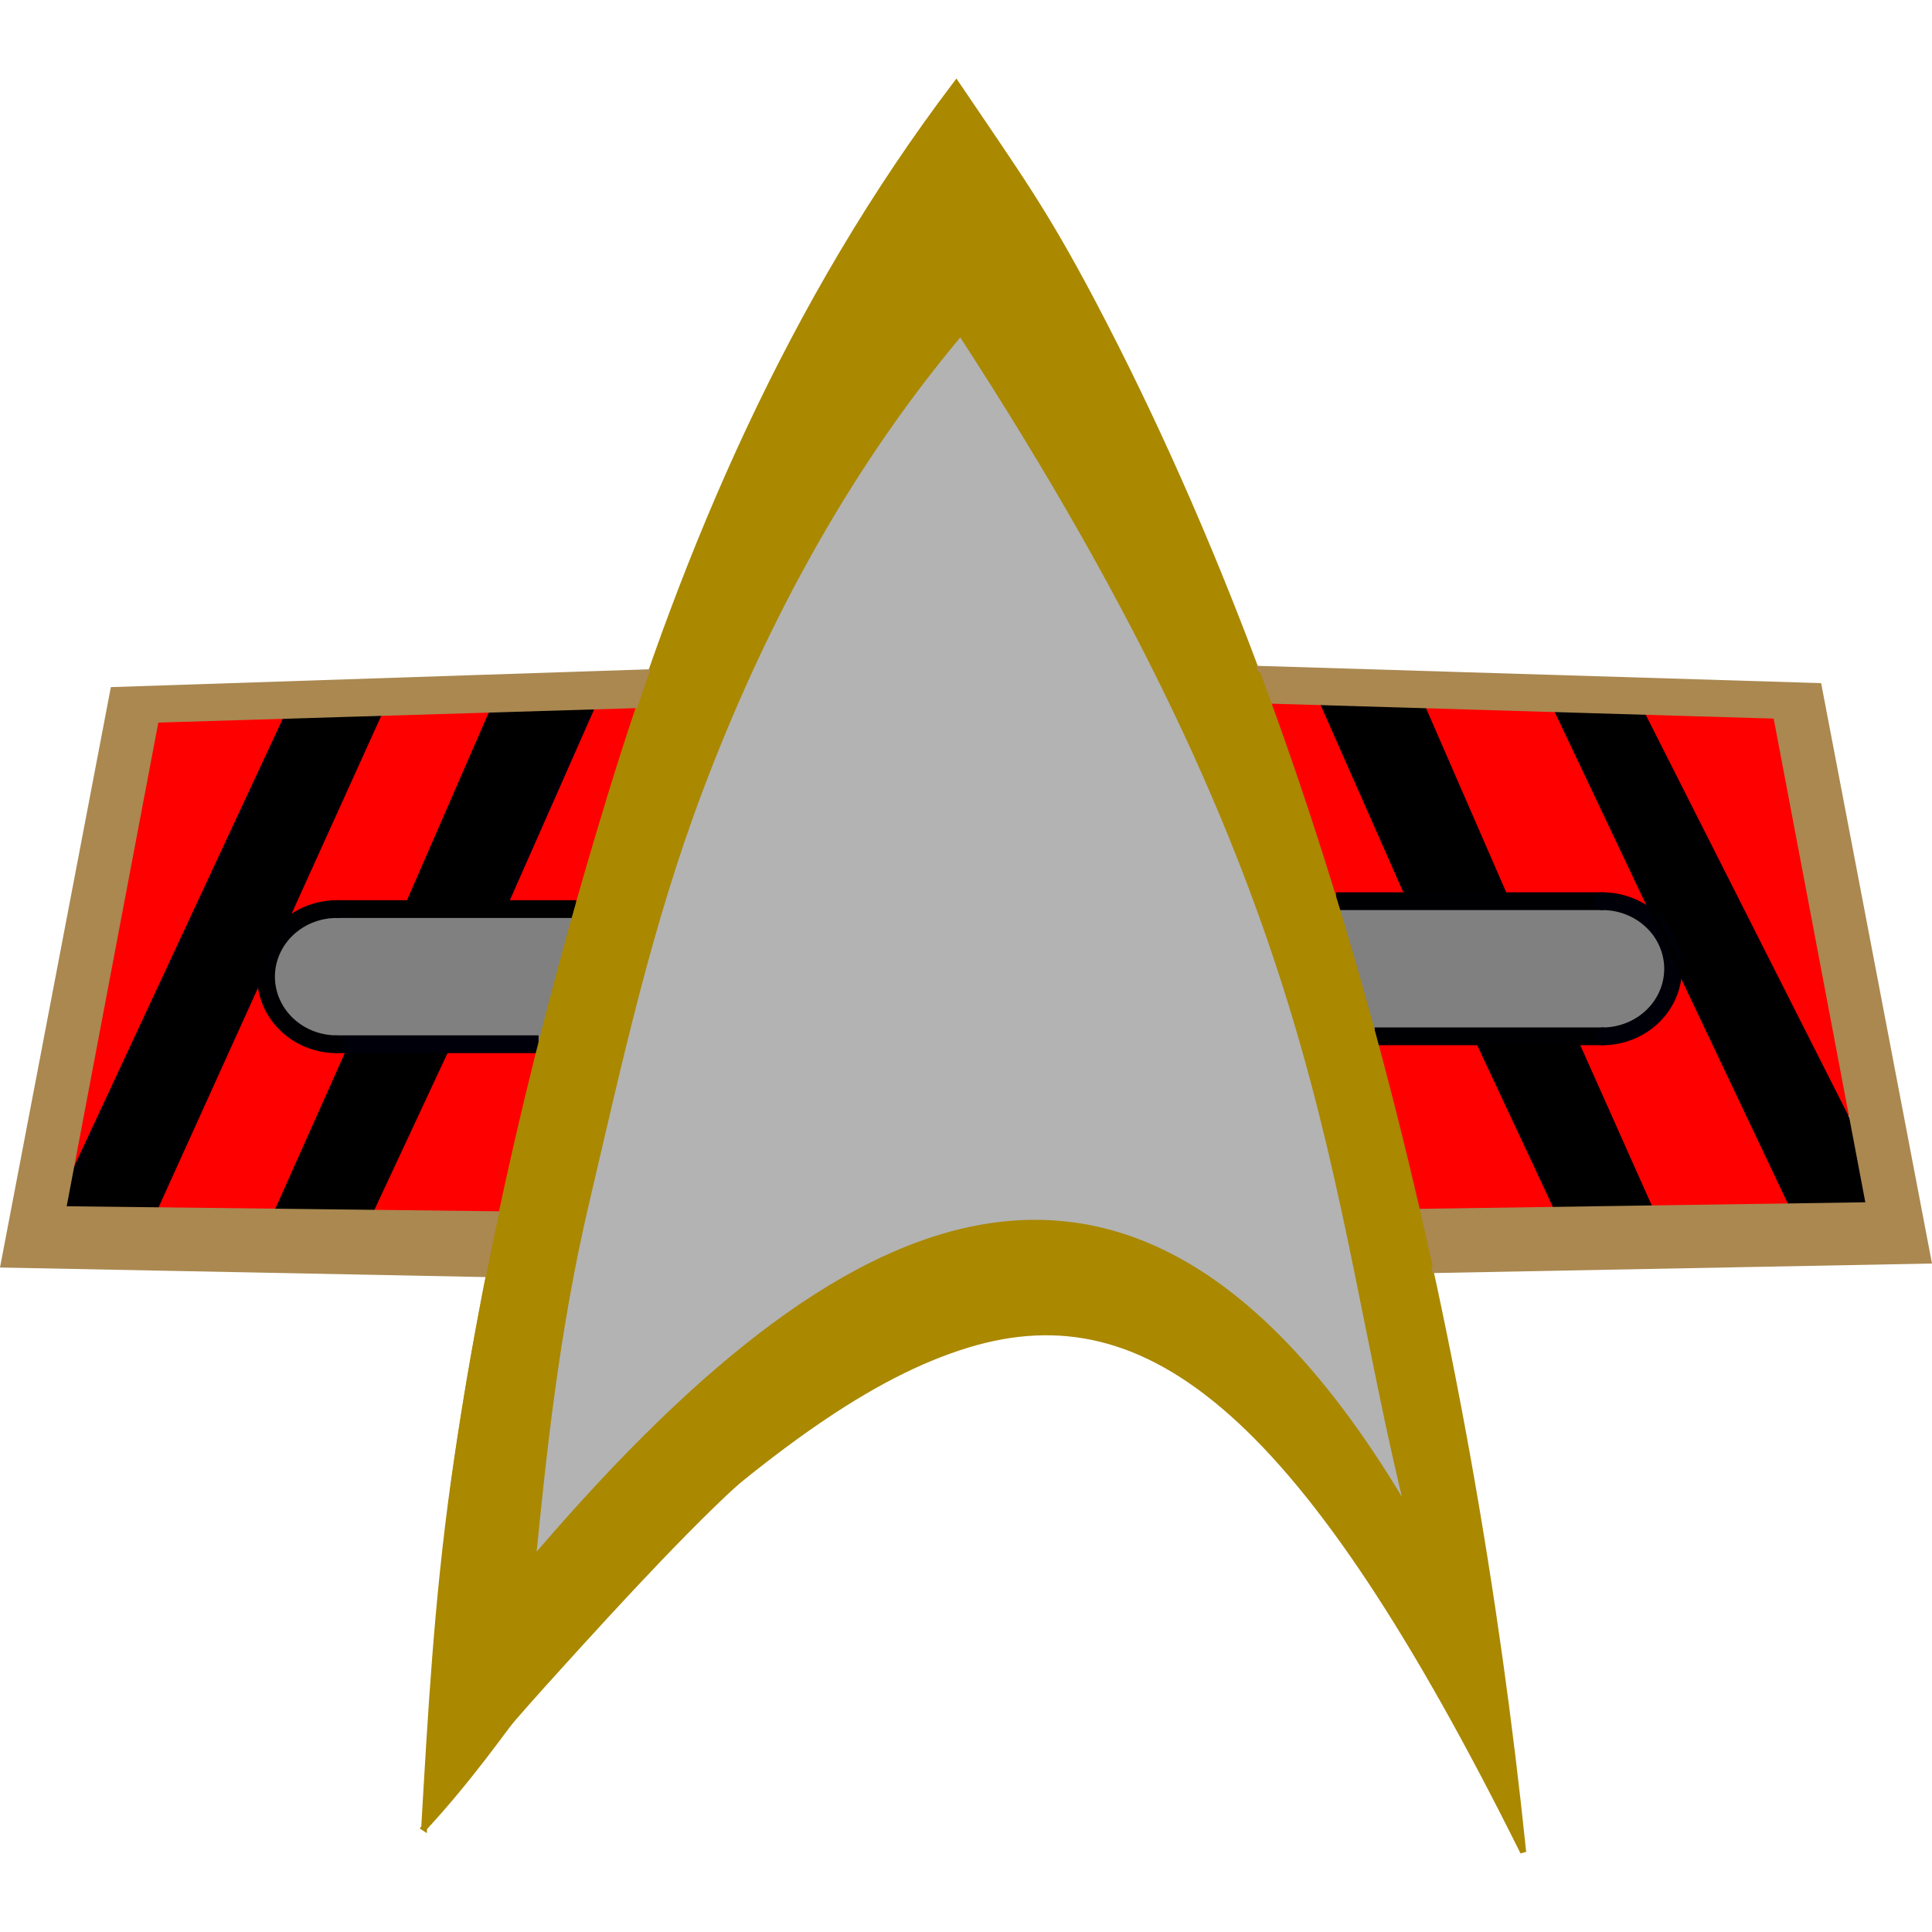 <?xml version="1.0" encoding="UTF-8" standalone="no"?>
<!-- Created with Inkscape (http://www.inkscape.org/) -->

<svg
   xmlns:dc="http://purl.org/dc/elements/1.1/"
   xmlns:cc="http://creativecommons.org/ns#"
   xmlns:rdf="http://www.w3.org/1999/02/22-rdf-syntax-ns#"
   xmlns:svg="http://www.w3.org/2000/svg"
   xmlns="http://www.w3.org/2000/svg"
   xmlns:sodipodi="http://sodipodi.sourceforge.net/DTD/sodipodi-0.dtd"
   xmlns:inkscape="http://www.inkscape.org/namespaces/inkscape"
   version="1.1"
   id="svg2"
   width="326.257"
   height="326.257"
   viewBox="0 0 326.257 326.257"
   sodipodi:docname="EF Logo.svg"
   inkscape:version="0.92.1 r15371"
   inkscape:export-filename="/home/martin/desktop/EF Logo 16.png"
   inkscape:export-xdpi="4.71"
   inkscape:export-ydpi="4.71">
  <defs
     id="defs6" />
  <sodipodi:namedview
     pagecolor="#ffffff"
     bordercolor="#666666"
     borderopacity="1"
     objecttolerance="10"
     gridtolerance="10"
     guidetolerance="10"
     inkscape:pageopacity="0"
     inkscape:pageshadow="2"
     inkscape:window-width="1872"
     inkscape:window-height="1018"
     id="namedview4"
     showgrid="false"
     inkscape:zoom="2"
     inkscape:cx="93.86829"
     inkscape:cy="151.19199"
     inkscape:window-x="48"
     inkscape:window-y="33"
     inkscape:window-maximized="1"
     inkscape:current-layer="g4703"
     inkscape:measure-start="0,0"
     inkscape:measure-end="0,0"
     fit-margin-top="0"
     fit-margin-left="0"
     fit-margin-right="0"
     fit-margin-bottom="0" />
  <g
     id="g4703"
     transform="translate(0,26.524)">
    <g
       id="g4755"
       transform="translate(5.8195694e-6,-13.262)">
      <path
         style="opacity:1;fill:#ff0000;fill-opacity:1;stroke:#aa8850;stroke-width:0.125;stroke-linecap:round;stroke-linejoin:miter;stroke-miterlimit:4;stroke-dasharray:none;stroke-dashoffset:0;stroke-opacity:1"
         d="m 81.468,106.408 c -5.717,0.129 -11.437,0.258 -17.147,0.57 -0.964,0.351 -1.022,1.6 -1.529,2.372 -4.861,10.817 -9.828,21.587 -14.637,32.427 -0.481,0.667 0.126,1.725 0.962,1.375 1.711,-1.111 3.532,-2.176 5.591,-2.453 3.894,-0.386 7.82,-0.149 11.727,-0.22 0.922,-0.094 2.37,0.39 2.696,-0.825 4.576,-10.599 9.267,-21.149 13.795,-31.768 0.419,-0.651 -0.068,-1.594 -0.874,-1.479 -0.195,-0.002 -0.39,4e-5 -0.584,0.002 z"
         id="path5158"
         inkscape:connector-curvature="0" />
      <path
         style="opacity:1;fill:#ff0000;fill-opacity:1;stroke:#aa8850;stroke-width:0.125;stroke-linecap:round;stroke-linejoin:miter;stroke-miterlimit:4;stroke-dasharray:none;stroke-dashoffset:0;stroke-opacity:1"
         d="m 106.586,105.612 c -2.109,0.097 -4.251,0.095 -6.357,0.247 -0.915,0.338 -0.937,1.568 -1.418,2.318 -4.574,10.418 -9.227,20.805 -13.761,31.242 -0.208,0.876 0.742,1.208 1.44,1.073 3.549,0.014 7.115,0.069 10.654,-0.015 0.961,-0.299 0.808,-1.578 1.166,-2.364 3.014,-10.547 6.228,-21.041 9.645,-31.454 0.165,-0.858 -0.681,-1.149 -1.369,-1.048 z"
         id="path5164"
         inkscape:connector-curvature="0" />
      <path
         style="opacity:1;fill:#000000;fill-opacity:1;stroke:#aa8850;stroke-width:0.125;stroke-linecap:round;stroke-linejoin:miter;stroke-miterlimit:4;stroke-dasharray:none;stroke-dashoffset:0;stroke-opacity:1"
         d="m 98.586,105.848 c -5.01,0.219 -10.031,0.235 -15.035,0.551 -0.919,0.365 -0.972,1.549 -1.441,2.31 -4.421,10.195 -8.894,20.369 -13.293,30.573 -0.288,0.811 0.597,1.295 1.293,1.167 4.841,0.088 9.7,0.101 14.531,0.028 0.922,-0.293 0.926,-1.522 1.396,-2.252 4.563,-10.422 9.246,-20.795 13.765,-31.235 0.207,-0.741 -0.55,-1.244 -1.216,-1.142 z"
         id="path5168"
         inkscape:connector-curvature="0" />
      <path
         style="fill:none;fill-rule:evenodd;stroke:#000000;stroke-width:1px;stroke-linecap:butt;stroke-linejoin:miter;stroke-opacity:1"
         d="M 68.62,140.248 83.282,106.59"
         id="path4691"
         inkscape:connector-curvature="0" />
      <path
         style="fill:none;fill-rule:evenodd;stroke:#000007;stroke-width:1px;stroke-linecap:butt;stroke-linejoin:miter;stroke-opacity:1"
         d="M 84.951,140.122 99.988,106.074"
         id="path4691-9"
         inkscape:connector-curvature="0"
         sodipodi:nodetypes="cc" />
      <path
         style="opacity:1;fill:#808080;fill-opacity:1;stroke:#000000;stroke-width:0.125;stroke-linecap:round;stroke-linejoin:miter;stroke-miterlimit:4;stroke-dasharray:none;stroke-dashoffset:0;stroke-opacity:1"
         d="m 64.916,139.984 c -3.515,0.07 -7.054,-0.121 -10.552,0.3 -3.049,0.634 -5.899,2.461 -7.659,5.041 -1.238,1.894 -2.089,4.104 -1.962,6.398 -0.127,4.944 3.569,9.461 8.186,10.935 2.47,0.881 5.136,0.494 7.701,0.621 10.066,0.046 20.131,0.027 30.197,0.041 1.105,-0.234 0.907,-1.648 1.269,-2.492 1.736,-6.61 3.514,-13.201 5.362,-19.781 0.169,-1.038 -1.033,-1.102 -1.769,-1.017 -10.258,-0.015 -20.516,-0.048 -30.774,-0.047 z"
         id="path5530"
         inkscape:connector-curvature="0" />
      <path
         style="fill:none;fill-rule:evenodd;stroke:#000000;stroke-width:3;stroke-linecap:butt;stroke-linejoin:miter;stroke-miterlimit:4;stroke-dasharray:none;stroke-opacity:1"
         d="M 97.304,140.255 H 56.72"
         id="path4503"
         inkscape:connector-curvature="0" />
      <path
         style="opacity:1;fill:#ff0000;fill-opacity:1;stroke:#aa8850;stroke-width:0.125;stroke-linecap:round;stroke-linejoin:miter;stroke-miterlimit:4;stroke-dasharray:none;stroke-dashoffset:0;stroke-opacity:1"
         d="m 75.644,162.944 c -0.958,1.507 -1.552,3.243 -2.369,4.839 -3.555,7.615 -7.109,15.23 -10.664,22.844 -0.327,0.915 0.729,1.303 1.463,1.15 6.669,0.058 13.34,0.255 20.009,0.187 1.017,-0.168 0.801,-1.446 1.081,-2.186 1.917,-8.691 4.002,-17.349 6.151,-25.983 -0.06,-1.105 -1.41,-0.955 -2.187,-0.982 -4.375,-0.019 -8.767,-0.064 -13.132,0.016 -0.117,0.038 -0.235,0.077 -0.352,0.115 z"
         id="path5162"
         inkscape:connector-curvature="0" />
      <path
         style="opacity:1;fill:#ff0000;fill-opacity:1;stroke:#aa8850;stroke-width:0.125;stroke-linecap:round;stroke-linejoin:miter;stroke-miterlimit:4;stroke-dasharray:none;stroke-dashoffset:0;stroke-opacity:1"
         d="m 44.19,151.673 c -0.972,0.267 -1.097,1.487 -1.568,2.235 -5.458,12.067 -10.971,24.11 -16.364,36.206 -0.394,0.794 0.53,1.408 1.26,1.239 6.283,0.093 12.571,0.219 18.852,0.213 1.035,-0.362 1.212,-1.65 1.712,-2.494 3.73,-8.364 7.464,-16.723 11.2,-25.084 0.275,-0.896 -0.784,-1.293 -1.496,-1.19 -3.001,0.131 -6.111,-0.618 -8.444,-2.582 -2.348,-1.926 -3.966,-4.767 -4.164,-7.818 -0.102,-0.442 -0.524,-0.79 -0.988,-0.724 z"
         id="path5160"
         inkscape:connector-curvature="0" />
      <path
         style="opacity:1;fill:#000000;fill-opacity:1;stroke:#aa8850;stroke-width:0.125;stroke-linecap:round;stroke-linejoin:miter;stroke-miterlimit:4;stroke-dasharray:none;stroke-dashoffset:0;stroke-opacity:1"
         d="m 59.372,162.944 c -0.916,1.452 -1.447,3.141 -2.213,4.685 -3.395,7.61 -6.79,15.216 -10.193,22.822 -0.311,0.913 0.739,1.287 1.468,1.138 4.593,0.052 9.203,0.187 13.787,0.075 0.917,-0.296 0.961,-1.513 1.451,-2.235 3.956,-8.489 7.932,-16.969 11.866,-25.468 0.297,-0.82 -0.607,-1.304 -1.312,-1.146 -4.832,-0.015 -9.68,-0.07 -14.502,0.014 -0.117,0.038 -0.235,0.077 -0.352,0.115 z"
         id="path5170"
         inkscape:connector-curvature="0" />
      <path
         style="fill:none;fill-rule:evenodd;stroke:#000000;stroke-width:1px;stroke-linecap:butt;stroke-linejoin:miter;stroke-opacity:1"
         d="M 46.782,191.434 59.427,163.097"
         id="path4708"
         inkscape:connector-curvature="0" />
      <path
         style="fill:none;fill-rule:evenodd;stroke:#030000;stroke-width:1px;stroke-linecap:butt;stroke-linejoin:miter;stroke-opacity:1"
         d="M 62.455,191.513 75.72,163.09"
         id="path4710"
         inkscape:connector-curvature="0" />
      <path
         style="fill:none;fill-rule:evenodd;stroke:#00000b;stroke-width:3;stroke-linecap:butt;stroke-linejoin:miter;stroke-miterlimit:4;stroke-dasharray:none;stroke-opacity:1"
         d="M 90.946,163.075 H 56.56"
         id="path4505"
         inkscape:connector-curvature="0" />
      <path
         style="opacity:1;fill:none;fill-opacity:1;stroke:#000002;stroke-width:3;stroke-linecap:round;stroke-linejoin:miter;stroke-miterlimit:4;stroke-dasharray:none;stroke-dashoffset:0;stroke-opacity:1"
         id="path4511"
         sodipodi:type="arc"
         sodipodi:cx="56.873329"
         sodipodi:cy="151.66959"
         sodipodi:rx="11.945805"
         sodipodi:ry="11.411122"
         sodipodi:start="1.5835864"
         sodipodi:end="4.7120792"
         d="M 56.721,163.08 A 11.946,11.411 0 0 1 44.928,151.598 11.946,11.411 0 0 1 56.87,140.258"
         sodipodi:open="true" />
      <path
         style="opacity:1;fill:#000000;fill-opacity:1;stroke:#aa8850;stroke-width:0.088;stroke-linecap:round;stroke-linejoin:miter;stroke-miterlimit:4;stroke-dasharray:none;stroke-dashoffset:0;stroke-opacity:1"
         d="m 224.277,105.116 c -0.727,0.01 -1.026,0.872 -0.644,1.427 4.714,10.741 9.476,21.463 14.207,32.197 0.497,0.789 1.552,0.373 2.323,0.477 4.522,-0.016 9.052,0.032 13.568,-0.024 0.74,-0.072 0.858,-0.986 0.471,-1.501 -4.605,-10.557 -9.195,-21.124 -13.803,-31.681 -0.451,-0.752 -1.433,-0.391 -2.155,-0.506 -4.656,-0.123 -9.31,-0.298 -13.967,-0.388 z"
         id="path5561"
         inkscape:connector-curvature="0" />
      <path
         style="opacity:1;fill:#ff0000;fill-opacity:1;stroke:#aa8850;stroke-width:0.088;stroke-linecap:round;stroke-linejoin:miter;stroke-miterlimit:4;stroke-dasharray:none;stroke-dashoffset:0;stroke-opacity:1"
         d="m 214.974,104.841 c -0.738,-0.04 -1.091,0.834 -0.742,1.419 3.821,10.725 7.452,21.494 10.773,32.391 0.377,0.863 1.443,0.483 2.179,0.565 3.415,-0.025 6.835,0.06 10.247,-0.081 0.733,-0.142 0.789,-1.032 0.43,-1.56 -4.485,-10.144 -8.942,-20.3 -13.454,-30.432 -0.386,-0.66 -0.538,-1.57 -1.237,-1.976 -1.079,-0.229 -2.217,-0.127 -3.318,-0.212 -1.626,-0.049 -3.252,-0.112 -4.878,-0.116 z"
         id="path5557"
         inkscape:connector-curvature="0" />
      <path
         style="opacity:1;fill:#ff0000;fill-opacity:1;stroke:#aa8850;stroke-width:0.088;stroke-linecap:round;stroke-linejoin:miter;stroke-miterlimit:4;stroke-dasharray:none;stroke-dashoffset:0;stroke-opacity:1"
         d="m 241.039,105.628 c -0.699,-0.031 -1.083,0.814 -0.717,1.375 2.529,5.966 5.168,11.886 7.739,17.834 2.044,4.651 4.03,9.337 6.11,13.967 0.488,0.696 1.461,0.312 2.18,0.412 5.132,0.032 10.282,-0.068 15.4,0.072 2.316,0.117 4.52,1.102 6.368,2.467 0.629,0.502 1.588,-0.235 1.252,-0.968 -3.622,-7.796 -7.36,-15.539 -11.026,-23.315 -1.737,-3.61 -3.394,-7.262 -5.194,-10.839 -0.563,-0.589 -1.46,-0.288 -2.181,-0.412 -6.642,-0.235 -13.286,-0.467 -19.931,-0.592 z"
         id="path5553"
         inkscape:connector-curvature="0" />
      <path
         style="opacity:1;fill:#808080;fill-opacity:1;stroke:#000000;stroke-width:0.088;stroke-linecap:round;stroke-linejoin:miter;stroke-miterlimit:4;stroke-dasharray:none;stroke-dashoffset:0;stroke-opacity:1"
         d="m 234.03,138.674 c -2.653,0.037 -5.315,-0.068 -7.963,0.103 -0.692,0.082 -0.9,0.915 -0.572,1.453 2.12,7.006 4.112,14.04 6.062,21.091 0.331,0.852 1.367,0.559 2.072,0.638 11.541,0.068 23.082,0.014 34.623,-0.011 1.636,-0.061 3.298,0.088 4.917,-0.2 3.839,-0.81 7.268,-3.505 8.756,-7.164 0.98,-2.272 1.054,-4.874 0.441,-7.251 -0.696,-2.175 -1.889,-4.232 -3.689,-5.675 -1.595,-1.435 -3.602,-2.311 -5.68,-2.775 -1.268,-0.343 -2.604,-0.099 -3.902,-0.174 -11.688,-0.011 -23.376,-0.032 -35.064,-0.033 z"
         id="path5569"
         inkscape:connector-curvature="0" />
      <path
         style="fill:none;fill-rule:evenodd;stroke:#000002;stroke-width:3;stroke-linecap:butt;stroke-linejoin:miter;stroke-miterlimit:4;stroke-dasharray:none;stroke-opacity:1"
         d="m 225.643,138.922 h 45.099"
         id="path4503-6"
         inkscape:connector-curvature="0" />
      <path
         style="opacity:1;fill:#000000;fill-opacity:1;stroke:#aa8850;stroke-width:0.088;stroke-linecap:round;stroke-linejoin:miter;stroke-miterlimit:4;stroke-dasharray:none;stroke-dashoffset:0;stroke-opacity:1"
         d="m 256.233,161.482 c -2.055,0.021 -4.114,-0.022 -6.167,0.065 -0.69,0.147 -0.786,1.005 -0.417,1.512 4.264,9.164 8.602,18.293 12.829,27.473 0.172,0.726 0.945,0.845 1.577,0.75 4.603,-0.089 9.216,-0.111 13.814,-0.234 0.767,-0.091 0.829,-1.033 0.433,-1.552 -4.099,-9.179 -8.192,-18.36 -12.285,-27.541 -0.499,-0.786 -1.551,-0.37 -2.322,-0.474 -2.487,4.2e-4 -4.974,-9.9e-4 -7.462,0.001 z"
         id="path5565"
         inkscape:connector-curvature="0" />
      <path
         style="opacity:1;fill:#ff0000;fill-opacity:1;stroke:#aa8850;stroke-width:0.088;stroke-linecap:round;stroke-linejoin:miter;stroke-miterlimit:4;stroke-dasharray:none;stroke-dashoffset:0;stroke-opacity:1"
         d="m 283.113,149.995 c -0.893,0.101 -0.855,1.166 -0.949,1.836 -0.558,4.239 -3.836,7.873 -7.897,9.099 -2.074,0.712 -4.298,0.441 -6.443,0.549 -0.686,0.085 -1.706,-0.243 -2.051,0.547 -0.176,0.766 0.474,1.424 0.683,2.132 3.94,8.828 7.872,17.67 11.823,26.487 0.483,0.696 1.446,0.302 2.159,0.388 7.153,-0.112 14.316,-0.205 21.464,-0.311 0.747,-0.073 0.86,-0.999 0.459,-1.511 -6.016,-12.718 -12.046,-25.429 -18.086,-38.136 -0.232,-0.498 -0.496,-1.138 -1.162,-1.081 z"
         id="path5555"
         inkscape:connector-curvature="0" />
      <path
         style="opacity:1;fill:#000000;fill-opacity:1;stroke:#00000d;stroke-width:0.088;stroke-linecap:round;stroke-linejoin:miter;stroke-miterlimit:4;stroke-dasharray:none;stroke-dashoffset:0;stroke-opacity:1"
         d="m 263.792,106.272 c -0.766,0.007 -1.022,0.94 -0.596,1.488 6.406,13.506 12.809,27.03 19.225,40.516 6.592,13.948 13.213,27.883 19.827,41.821 0.262,0.628 0.991,0.68 1.572,0.59 3.725,-0.109 7.469,-0.021 11.195,-0.224 0.697,-0.113 0.789,-0.925 0.59,-1.48 -0.656,-3.437 -1.259,-6.889 -1.98,-10.31 -6.652,-13.225 -13.357,-26.423 -20.023,-39.64 -5.383,-10.637 -10.755,-21.279 -16.137,-31.916 -0.489,-0.698 -1.431,-0.375 -2.151,-0.491 -3.84,-0.129 -7.68,-0.266 -11.522,-0.353 z"
         id="path5563"
         inkscape:connector-curvature="0" />
      <path
         style="opacity:1;fill:#ff0000;fill-opacity:1;stroke:#aa8850;stroke-width:0.088;stroke-linecap:round;stroke-linejoin:miter;stroke-miterlimit:4;stroke-dasharray:none;stroke-dashoffset:0;stroke-opacity:1"
         d="m 232.217,161.597 c -0.747,0.573 -0.111,1.495 0.009,2.219 2.411,9.007 4.639,18.087 6.781,27.166 0.358,0.872 1.463,0.607 2.204,0.643 6.83,-0.151 13.67,-0.14 20.502,-0.34 0.667,0.115 1.437,-0.439 1.14,-1.157 -4.376,-9.405 -8.794,-18.79 -13.189,-28.187 -0.509,-0.767 -1.547,-0.357 -2.315,-0.461 -4.933,0.016 -9.875,-0.032 -14.802,0.024 -0.11,0.031 -0.22,0.061 -0.33,0.092 z"
         id="path5559"
         inkscape:connector-curvature="0" />
      <path
         style="fill:none;fill-rule:evenodd;stroke:#000002;stroke-width:3;stroke-linecap:butt;stroke-linejoin:miter;stroke-miterlimit:4;stroke-dasharray:none;stroke-opacity:1"
         d="m 232.142,161.741 h 38.761"
         id="path4505-7"
         inkscape:connector-curvature="0" />
      <path
         style="opacity:1;fill:none;fill-opacity:1;stroke:#000008;stroke-width:3;stroke-linecap:round;stroke-linejoin:miter;stroke-miterlimit:4;stroke-dasharray:none;stroke-dashoffset:0;stroke-opacity:1"
         id="path4511-5"
         sodipodi:type="arc"
         sodipodi:cx="-270.58945"
         sodipodi:cy="150.33575"
         sodipodi:rx="11.945805"
         sodipodi:ry="11.411122"
         sodipodi:start="1.5835864"
         sodipodi:end="4.7120792"
         d="m -270.742,161.746 a 11.946,11.411 0 0 1 -11.793,-11.481 11.946,11.411 0 0 1 11.942,-11.34"
         sodipodi:open="true"
         transform="scale(-1,1)" />
      <path
         style="fill:none;fill-rule:evenodd;stroke:#000002;stroke-width:1px;stroke-linecap:butt;stroke-linejoin:miter;stroke-opacity:1"
         d="M 238.323,139.227 223.286,105.179"
         id="path4691-9-9"
         inkscape:connector-curvature="0"
         sodipodi:nodetypes="cc" />
      <path
         style="fill:none;fill-rule:evenodd;stroke:#000002;stroke-width:1px;stroke-linecap:butt;stroke-linejoin:miter;stroke-opacity:1"
         d="m 254.566,139.154 -14.574,-33.459"
         id="path4691-0"
         inkscape:connector-curvature="0"
         sodipodi:nodetypes="cc" />
      <path
         style="fill:none;fill-rule:evenodd;stroke:#000002;stroke-width:1px;stroke-linecap:butt;stroke-linejoin:miter;stroke-opacity:1"
         d="m 262.876,106.514 39.783,83.883"
         id="path4689-7"
         inkscape:connector-curvature="0"
         sodipodi:nodetypes="cc" />
      <path
         style="opacity:1;fill:#ff0000;fill-opacity:1;stroke:#ff0004;stroke-width:0.088;stroke-linecap:round;stroke-linejoin:miter;stroke-miterlimit:4;stroke-dasharray:none;stroke-dashoffset:0;stroke-opacity:1"
         d="m 278.079,106.708 c -0.727,0.015 -1.028,0.902 -0.605,1.44 3.914,7.922 7.966,15.776 11.928,23.674 7.234,14.281 14.425,28.584 21.681,42.855 0.364,0.784 1.684,0.545 1.706,-0.338 -0.447,-2.908 -1.076,-5.794 -1.598,-8.693 -3.639,-19.209 -7.278,-38.418 -10.917,-57.626 -0.31,-0.944 -1.483,-0.634 -2.245,-0.738 -6.65,-0.212 -13.3,-0.421 -19.951,-0.574 z"
         id="path5551"
         inkscape:connector-curvature="0" />
      <path
         style="fill:none;fill-rule:evenodd;stroke:#000002;stroke-width:1px;stroke-linecap:butt;stroke-linejoin:miter;stroke-opacity:1"
         d="M 313.495,178.936 277.022,106.782"
         id="path4687-2"
         inkscape:connector-curvature="0"
         sodipodi:nodetypes="cc" />
      <path
         style="fill:none;fill-rule:evenodd;stroke:#000002;stroke-width:1px;stroke-linecap:butt;stroke-linejoin:miter;stroke-opacity:1"
         d="M 278.492,190.539 265.759,161.991"
         id="path4708-3"
         inkscape:connector-curvature="0"
         sodipodi:nodetypes="cc" />
      <path
         style="fill:none;fill-rule:evenodd;stroke:#000002;stroke-width:1px;stroke-linecap:butt;stroke-linejoin:miter;stroke-opacity:1"
         d="M 262.82,190.618 249.356,161.863"
         id="path4710-6"
         inkscape:connector-curvature="0"
         sodipodi:nodetypes="cc" />
      <path
         style="fill:none;fill-rule:evenodd;stroke:#aa8850;stroke-width:1px;stroke-linecap:butt;stroke-linejoin:miter;stroke-opacity:1"
         d="m 239.501,191.381 76.097,-1.121 -15.659,-82.66 -85.915,-2.553"
         id="path4619-3-2"
         inkscape:connector-curvature="0"
         sodipodi:nodetypes="cccc" />
      <path
         style="opacity:1;fill:#aa8850;fill-opacity:1;stroke:#aa8850;stroke-width:0.354;stroke-linecap:round;stroke-linejoin:miter;stroke-miterlimit:4;stroke-dasharray:none;stroke-dashoffset:0;stroke-opacity:1"
         d="m 213.469,99.726 c -1.936,0.636 -0.123,3.035 0.037,4.33 0.858,1.864 3.633,0.861 5.338,1.267 26.981,0.908 53.97,1.548 80.953,2.388 5.328,27.416 10.405,54.887 15.659,82.321 -25.056,0.617 -50.12,0.792 -75.179,1.255 -1.711,0.874 0.041,3.16 -0.014,4.625 0.688,1.721 0.251,4.316 1.783,5.422 27.568,-0.541 55.155,-0.93 82.719,-1.713 1.51,-0.986 -0.008,-3.14 0.078,-4.589 -5.782,-30.647 -11.617,-61.286 -17.558,-91.902 -1.212,-1.332 -3.497,-0.416 -5.144,-0.797 -29.554,-0.957 -59.111,-1.908 -88.672,-2.607 z"
         id="path5571"
         inkscape:connector-curvature="0" />
      <path
         style="fill:none;fill-rule:evenodd;stroke:#aa8800;stroke-width:1px;stroke-linecap:butt;stroke-linejoin:miter;stroke-opacity:1"
         d="m 71.629,295.406 c 1.145,-19.489 2.149,-38.024 5.019,-58.51 5.294,-37.783 14.705,-77.392 26.45,-115.758 12.802,-41.819 30.232,-83.159 58.39,-120.28 10.384,15.384 14.744,21.209 23.143,37.157 41.039,77.926 63.7,175.383 72.594,261.495 -36.867,-74.097 -63.013,-95.001 -93.729,-85.719 -16.564,5.006 -33.868,17.747 -56.233,38.017 -12.691,11.502 -21.007,27.774 -35.635,43.597 z"
         id="path4489"
         inkscape:connector-curvature="0"
         sodipodi:nodetypes="csscscssc" />
      <g
         id="g5545"
         transform="translate(-204.147,-136.672)">
        <path
           inkscape:connector-curvature="0"
           id="path5532"
           d="m 365.914,180.006 c -3.001,3.205 -5.519,6.886 -8.241,10.344 -17.883,24.262 -31.048,51.785 -40.316,80.403 -6.223,19.701 -10.713,39.893 -15.299,60.022 -3.873,17.35 -5.995,35.034 -7.742,52.705 -0.33,1.216 1.266,2.148 1.979,0.97 7.382,-8.019 14.644,-16.173 22.665,-23.572 12.032,-11.164 25.347,-21.605 40.893,-27.264 11.332,-4.184 23.967,-4.899 35.357,-0.661 9.418,3.382 17.673,9.432 24.571,16.57 7.199,6.886 12.861,15.084 18.352,23.383 0.502,0.742 1.136,2.507 2.3,1.654 0.758,-1.445 -0.252,-3.186 -0.35,-4.709 -5.956,-27.052 -10.328,-54.544 -19.008,-80.924 -12.253,-38.356 -31.683,-73.964 -53.458,-107.674 -0.439,-0.574 -0.778,-1.565 -1.706,-1.246 z"
           style="opacity:1;fill:#b3b3b3;fill-opacity:1;stroke:#aa8800;stroke-width:0.25;stroke-linecap:round;stroke-linejoin:miter;stroke-miterlimit:4;stroke-dasharray:none;stroke-dashoffset:0;stroke-opacity:1" />
        <path
           inkscape:connector-curvature="0"
           id="path5538"
           d="m 440.462,373.903 c -0.271,0.004 -0.488,0.181 -0.724,0.289 -0.389,0.218 -0.522,0.764 -0.279,1.138 0.223,0.366 0.423,0.749 0.676,1.096 0.296,0.367 0.909,0.406 1.23,0.053 0.253,-0.245 0.27,-0.631 0.168,-0.951 -0.101,-0.388 -0.162,-0.79 -0.304,-1.165 -0.137,-0.29 -0.446,-0.473 -0.766,-0.46 z"
           style="opacity:1;fill:#b3b3b3;fill-opacity:1;stroke:#b3b3b3;stroke-width:0.022;stroke-linecap:round;stroke-linejoin:miter;stroke-miterlimit:4;stroke-dasharray:none;stroke-dashoffset:0;stroke-opacity:1" />
        <path
           inkscape:connector-curvature="0"
           id="path5540"
           d="m 294.754,384.169 c -0.312,0.025 -0.598,0.248 -0.691,0.548 -0.055,0.175 -0.051,0.361 -0.076,0.541 -0.045,0.276 0.051,0.574 0.264,0.758 0.242,0.218 0.622,0.263 0.907,0.105 0.199,-0.104 0.329,-0.296 0.473,-0.462 0.137,-0.154 0.236,-0.35 0.24,-0.559 0.013,-0.307 -0.169,-0.61 -0.445,-0.745 -0.099,-0.045 -0.201,-0.082 -0.299,-0.129 -0.118,-0.047 -0.246,-0.067 -0.373,-0.057 z"
           style="opacity:1;fill:#b3b3b3;fill-opacity:1;stroke:#b3b3b3;stroke-width:0.008;stroke-linecap:round;stroke-linejoin:miter;stroke-miterlimit:4;stroke-dasharray:none;stroke-dashoffset:0;stroke-opacity:1" />
      </g>
      <path
         style="fill:none;fill-rule:evenodd;stroke:#aa8800;stroke-width:1px;stroke-linecap:butt;stroke-linejoin:miter;stroke-opacity:1"
         d="m 89.964,250.313 c 1.705,-16.937 3.805,-38.279 9.047,-60.571 5.509,-23.427 10.471,-46.595 19.278,-69.861 9.632,-25.445 23.372,-52.571 43.922,-77.007 63.141,97.041 61.675,142.42 75.787,199.735 -46.255,-79.439 -96.509,-52.74 -148.034,7.704 z"
         id="path4491"
         inkscape:connector-curvature="0"
         sodipodi:nodetypes="cssccc" />
      <path
         style="fill:none;fill-rule:evenodd;stroke:#aa8850;stroke-width:1px;stroke-linecap:butt;stroke-linejoin:miter;stroke-opacity:1"
         d="m 82.187,201.899 -81.585,-1.606 18.534,-97.035 90.673,-3.005"
         id="path4619"
         inkscape:connector-curvature="0"
         sodipodi:nodetypes="cccc" />
      <path
         style="fill:none;fill-rule:evenodd;stroke:#aa8850;stroke-width:1px;stroke-linecap:butt;stroke-linejoin:miter;stroke-opacity:1"
         d="m 241.683,201.226 83.972,-1.606 -18.534,-97.035 -95.092,-2.917"
         id="path4619-6"
         inkscape:connector-curvature="0"
         sodipodi:nodetypes="cccc" />
      <path
         style="opacity:1;fill:#ff0000;fill-opacity:1;stroke:#aa8850;stroke-width:0.126;stroke-linecap:round;stroke-linejoin:miter;stroke-miterlimit:4;stroke-dasharray:none;stroke-dashoffset:0;stroke-opacity:1"
         d="m 47.371,107.415 c -6.932,0.19 -13.885,0.393 -20.802,0.637 -1.011,0.305 -0.721,1.666 -1.022,2.484 -4.552,24.146 -9.08,48.299 -13.626,72.442 -0.145,1.031 1.396,1.302 1.741,0.391 2.347,-4.629 4.391,-9.41 6.614,-14.101 9.326,-20.201 18.698,-40.381 27.998,-60.594 0.323,-0.663 -0.19,-1.338 -0.904,-1.26 z"
         id="path5154"
         inkscape:connector-curvature="0" />
      <path
         style="opacity:1;fill:#000000;fill-opacity:1;stroke:#aa8850;stroke-width:0.125;stroke-linecap:round;stroke-linejoin:miter;stroke-miterlimit:4;stroke-dasharray:none;stroke-dashoffset:0;stroke-opacity:1"
         d="m 62.972,106.948 c -4.738,0.127 -9.493,0.216 -14.217,0.44 -0.884,0.314 -0.91,1.492 -1.392,2.199 -12.039,25.871 -24.118,51.735 -36.141,77.616 -0.279,1.063 -0.645,2.167 -0.562,3.274 0.329,1.043 1.652,0.586 2.45,0.71 4.2,0.051 8.414,0.138 12.606,0.168 0.948,-0.267 0.976,-1.528 1.461,-2.261 12.203,-27.002 24.474,-53.988 36.671,-80.997 0.229,-0.597 -0.249,-1.199 -0.876,-1.149 z"
         id="path5172"
         inkscape:connector-curvature="0" />
      <path
         style="fill:none;fill-rule:evenodd;stroke:#000006;stroke-width:1px;stroke-linecap:butt;stroke-linejoin:miter;stroke-opacity:1"
         d="M 11.367,187.389 48.502,107.677"
         id="path4687"
         inkscape:connector-curvature="0"
         sodipodi:nodetypes="cc" />
      <path
         style="fill:none;fill-rule:evenodd;stroke:#000003;stroke-width:1px;stroke-linecap:butt;stroke-linejoin:miter;stroke-opacity:1"
         d="M 64.024,107.191 25.928,191.292"
         id="path4689"
         inkscape:connector-curvature="0" />
      <path
         style="fill:none;fill-rule:evenodd;stroke:#aa8850;stroke-width:1px;stroke-linecap:butt;stroke-linejoin:miter;stroke-opacity:1"
         d="m 84.369,191.789 -73.71,-0.856 15.659,-82.66 81.496,-2.464"
         id="path4619-3"
         inkscape:connector-curvature="0"
         sodipodi:nodetypes="cccc" />
      <path
         style="opacity:1;fill:#aa8850;fill-opacity:1;stroke:#aa8850;stroke-width:0.25;stroke-linecap:round;stroke-linejoin:miter;stroke-miterlimit:4;stroke-dasharray:none;stroke-dashoffset:0;stroke-opacity:1"
         d="m 108.207,100.189 c -28.998,0.869 -57.993,1.822 -86.984,2.899 -1.12,-0.155 -2.546,0.163 -2.461,1.562 -5.89,30.319 -11.665,60.661 -17.405,91.009 -0.135,1.407 -0.75,2.834 -0.543,4.243 1.102,1.01 2.862,0.334 4.227,0.618 25.54,0.595 51.087,1.062 76.625,1.597 1.445,-0.68 1.172,-2.757 1.679,-4.041 0.36,-1.887 0.859,-3.761 1.068,-5.669 -0.617,-1.37 -2.529,-0.506 -3.711,-0.794 -23.259,-0.345 -46.521,-0.547 -69.78,-0.894 5.068,-27.451 10.389,-54.856 15.515,-82.296 26.132,-0.731 52.263,-1.507 78.392,-2.345 1.421,-0.172 3.663,0.35 3.824,-1.662 0.232,-1.238 1.351,-2.609 0.849,-3.84 -0.236,-0.517 -0.849,-0.366 -1.294,-0.386 z"
         id="path5526"
         inkscape:connector-curvature="0" />
      <path
         style="opacity:1;fill:#aa8800;fill-opacity:1;stroke:#aa8800;stroke-width:0.354;stroke-linecap:round;stroke-linejoin:miter;stroke-miterlimit:4;stroke-dasharray:none;stroke-dashoffset:0;stroke-opacity:1"
         d="m 161.277,1.625 c -2.418,1.963 -3.882,4.98 -5.827,7.415 -24.402,34.451 -40.863,73.839 -53.032,114.083 -11.238,37.105 -20.602,74.882 -25.986,113.309 -2.561,18.95 -3.096,38.136 -4.709,57.14 0.275,1.613 2.851,-1.883 3.615,-2.783 9.783,-11.512 9.758,-11.856 20.025,-23.158 7.879,-8.674 24.111,-26.53 33.246,-33.827 12.082,-9.227 25.145,-18.216 40.376,-21.157 8.949,-1.803 18.711,-0.348 26.791,4.295 12.319,6.471 21.449,17.359 29.67,28.322 11.052,15.036 19.89,31.542 28.665,47.984 0.255,1.279 2.482,1.893 2.436,0.168 C 254.146,269.445 250.341,245.621 245.875,221.951 234.987,165.68 218.925,110.134 194.655,58.105 187.393,42.868 178.065,24.686 168.448,10.769 165.66,6.754 164.974,5.442 161.849,1.698 c -0.187,0.077 -0.385,-0.123 -0.572,-0.073 z m 0.941,41.596 c 16.963,25.723 32.16,52.708 44.126,81.107 9.326,22.103 16.123,45.19 20.923,68.668 3.432,16.168 6.712,32.376 10.241,48.527 -9.456,-15.414 -20.439,-30.79 -36.122,-40.45 -8.096,-4.984 -17.502,-8.238 -27.107,-7.719 -12.521,-0.222 -24.383,4.999 -34.895,11.365 -17.693,10.955 -32.123,26.232 -45.985,41.552 -1.088,1.235 -2.188,2.482 -3.295,3.686 2.278,-22.734 5.139,-45.461 10.722,-67.668 5.729,-24.053 11.388,-48.252 21.026,-71.102 10.09,-24.431 23.179,-47.839 40.306,-68.045 z"
         id="path5547"
         inkscape:connector-curvature="0"
         sodipodi:nodetypes="cccccsscccccccccccccccccccccccc" />
      <path
         style="opacity:1;fill:#aa8800;fill-opacity:1;stroke:#aa8800;stroke-width:0.011;stroke-linecap:round;stroke-linejoin:miter;stroke-miterlimit:4;stroke-dasharray:none;stroke-dashoffset:0;stroke-opacity:1"
         d="m 256.125,293.75 c -0.13,0.008 -0.25,0.062 -0.372,0.099 -0.189,0.025 -0.378,-0.05 -0.565,-10e-4 -0.365,0.065 -0.651,0.416 -0.64,0.787 -0.006,0.27 0.164,0.494 0.271,0.73 0.295,0.58 0.583,1.164 0.884,1.741 0.168,0.305 0.538,0.487 0.881,0.408 0.353,-0.066 0.627,-0.395 0.64,-0.752 0.002,-0.201 -0.037,-0.386 -0.053,-0.587 -0.065,-0.587 -0.12,-1.175 -0.192,-1.761 -0.055,-0.327 -0.327,-0.604 -0.656,-0.654 -0.065,-0.011 -0.132,-0.014 -0.197,-0.01 z"
         id="path5549"
         inkscape:connector-curvature="0" />
    </g>
  </g>
</svg>
